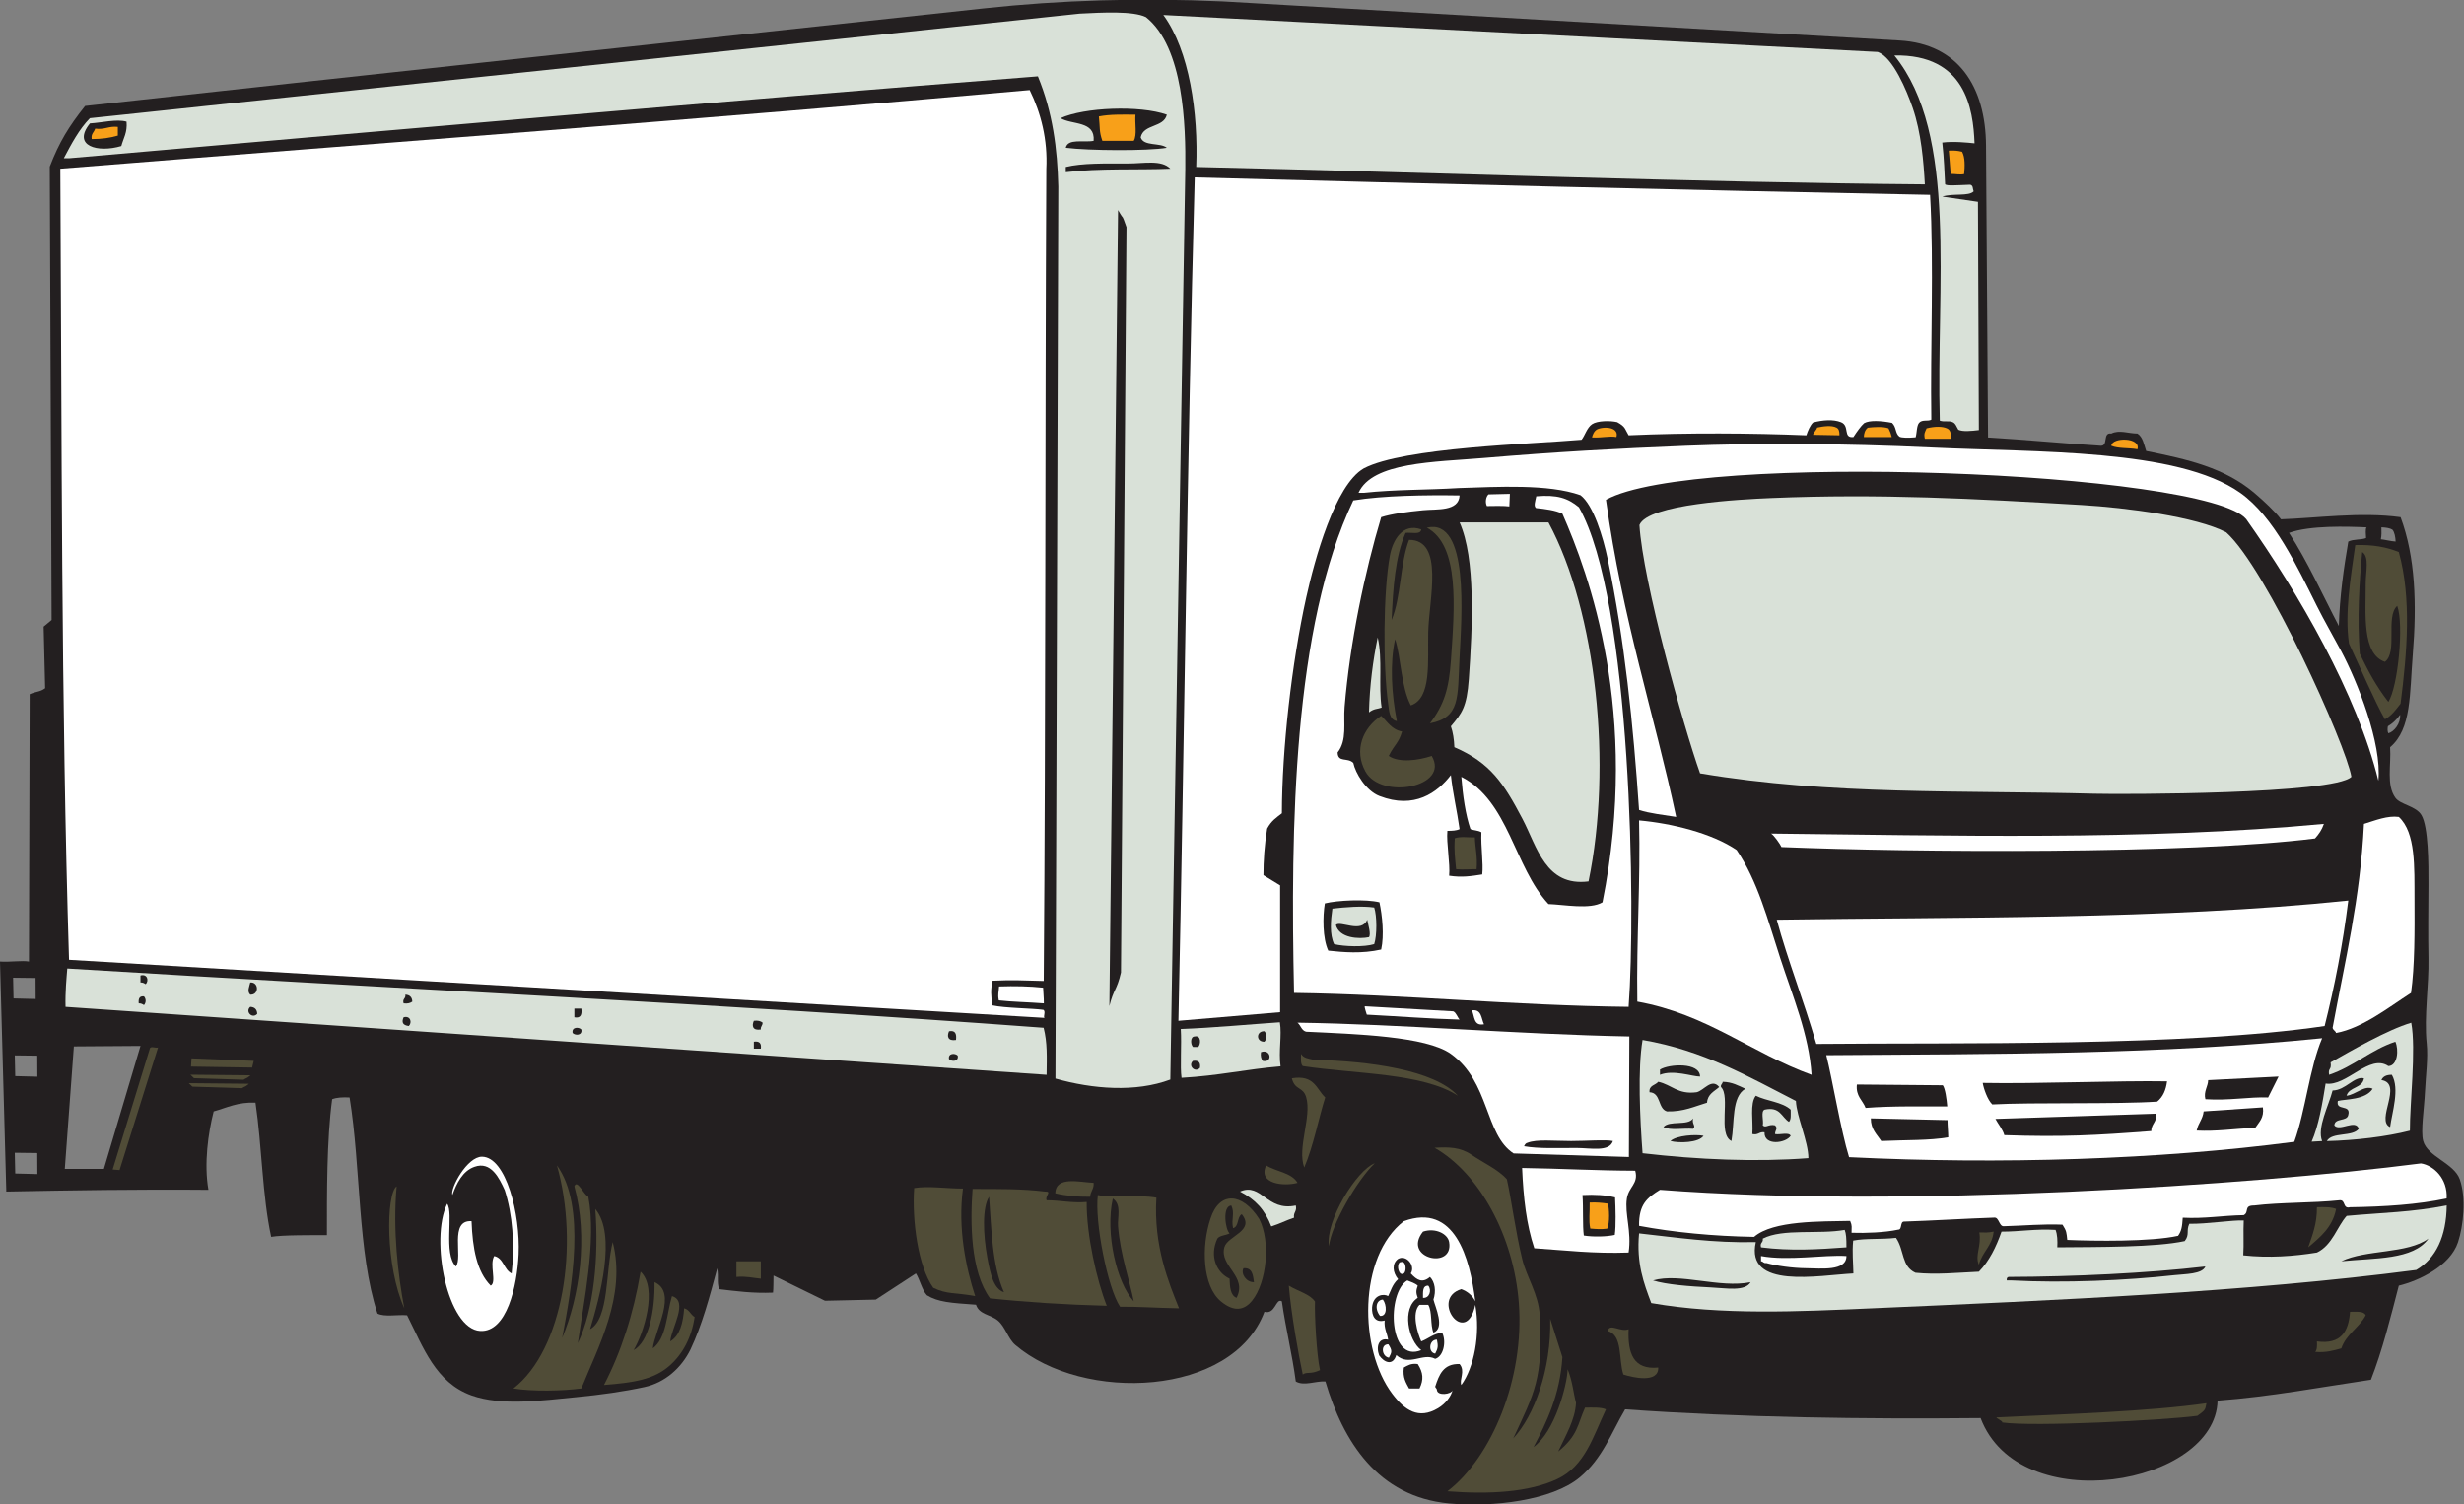 <?xml version="1.0" encoding="UTF-8" standalone="no"?>
<svg
   xmlns:dc="http://purl.org/dc/elements/1.1/"
   xmlns:cc="http://creativecommons.org/ns#"
   xmlns:rdf="http://www.w3.org/1999/02/22-rdf-syntax-ns#"
   xmlns:svg="http://www.w3.org/2000/svg"
   xmlns="http://www.w3.org/2000/svg"
   viewBox="0 0 904.747 552.387"
   height="552.387"
   width="904.747"
   xml:space="preserve"
   id="svg2"
   version="1.1"><rect x="0" y="0" width="904.747" height="552.387" fill="#808080" stroke="none"/><defs
     id="defs6" /><g
     transform="matrix(1.333,0,0,-1.333,0,552.387)"
     id="g10"><g
       transform="scale(0.1)"
       id="g12"><path
         id="path14"
         style="fill:#231f20;fill-opacity:1;fill-rule:evenodd;stroke:none"
         d="m 0,1495.24 c 26.953,-2.02 60.703,3.53 79.758,0 l 2,736.46 c 19.472,8.46 27.637,5.51 42.597,16.41 l -4.175,169.66 21.972,18.27 L 137.09,3685 c 26.187,67.85 52.621,111 97.375,167.04 815.755,90.05 1623.785,176.66 2475.695,268.8 210.21,22.73 428.58,29.61 657.6,19.2 l 1864.97,-107.7 c 161.11,-9.3 236.79,-126.6 237.91,-289.2 l 5.57,-804.35 c 102.86,-5.95 208.29,-16.41 310.74,-22.75 21.23,-0.42 4.26,37.34 28.8,33.6 22,11 47,0.13 72,0 14.76,-9.25 18.01,-29.99 24.01,-48 114.79,-23.1 215.54,-45.99 297.6,-115.2 25.8,-21.76 58.91,-52.84 73.77,-73.03 91.8,2.82 219.14,21.02 329.43,5.83 40.78,-108.9 45.03,-239.32 33.59,-379.2 -8.75,-107.11 -3.08,-204.07 -62.39,-254.4 3.28,-49.62 -10.96,-103.52 14.4,-139.19 13.83,-19.48 56.82,-22.32 72,-48.01 18.93,-32.06 19.56,-132.8 19.2,-191.99 -0.43,-70.13 -1.27,-139.43 0,-201.61 1.54,-75.61 -12.5,-160.35 -4.81,-235.2 4.16,-40.4 -2.64,-88.96 -4.79,-134.4 -2.18,-46.04 -12.16,-107.35 -4.81,-134.4 11.76,-43.184 85.09,-60.879 100.8,-105.598 18.17,-51.687 9.78,-128.211 -4.79,-172.801 -21.65,-66.23 -108.51,-106.718 -163.21,-120 -23.06,-88.933 -45.35,-178.64 -76.79,-259.199 -139.5,-20.508 -273.66,-46.347 -422.41,-57.597 -5.59,-232.825 -546.46,-328.946 -652.8,-48.008 -319.11,-3.157 -657.66,1.203 -979.2,24.004 C 4437.96,196.063 4414.53,126.824 4351.76,74.441 4275.41,10.73 4112.14,-8.777 3991.76,2.441 3795.05,20.77 3699.48,173.621 3650.96,338.438 c -27.42,1.96 -58.25,-13.348 -81.6,0 -10.04,76.375 -27.7,145.109 -38.4,220.8 -16.91,10.313 -17.27,-36.98 -48,-28.8 -87.58,-233.583 -498.33,-251.766 -686.4,-91.2 -19.82,16.922 -27.69,50.567 -48.01,67.207 -20.99,17.188 -51.16,16.055 -60.07,43.516 -70.34,5.051 -104.09,6.992 -135.51,26.16 -13.15,14.348 -19.32,43.117 -30.02,59.926 l -110.4,-72.004 -140.07,-3.152 -141.76,69.414 c -0.31,-11.496 -0.08,-36.555 -1.36,-47.063 -55.11,-2.312 -101.61,3.992 -148.8,9.602 -6.1,22.222 -0.81,30.078 -4.8,57.594 -20.89,-78.102 -41.75,-156.25 -73.58,-223.418 -25,-51.278 -70.36,-91.571 -126.63,-103.836 -57.23,-12.481 -121.88,-21.485 -188.59,-27.942 -95.05,-9.195 -205.76,-24.656 -288,4.797 -99.02,35.469 -132.94,131.953 -177.6,220.801 -26.41,2.39 -62.89,-5.293 -81.6,4.805 -55.209,168.789 -45.447,402.546 -76.799,595.195 -18.547,0.95 -35.379,0.18 -48.004,-4.79 -15.277,-111.88 -14.375,-263.023 -14.398,-374.409 -35.887,-0.11 -124.016,0.711 -153.606,-4.805 -24.551,113.055 -25.41,249.797 -43.199,369.614 C 655,1108.8 624.938,1092.46 588.555,1082.44 573.32,1022.88 561.566,938.27 574.156,866.445 378.469,868.176 197.383,865.117 17.355,861.641 L 0,1495.24 Z m 6611.38,679.92 c 1.6,-24.54 -16.61,-46.8 -32.42,-51.12 -2.85,5.36 -2.5,12.55 -1.3,19.4 11.27,6.48 23.48,17.02 33.72,31.72 z m -51.62,516.21 c 13.05,-0.53 23.79,-2.3 30.4,-6.6 5.84,-6.53 8.3,-21.05 8.77,-32.57 -14.03,0.88 -29.28,5.14 -40.63,6.28 2.14,11.25 1.83,20 1.46,32.89 z m -40.83,-0.13 c -3.73,-4.28 -1.7,-20.93 -1.34,-29.29 -10.85,-5.35 -35.85,-2.75 -49.04,-9.91 -12.37,-72.43 -23.69,-150.04 -26.07,-232.47 -43.7,83.35 -86.29,178.17 -137.13,256.47 57.69,20.9 160.49,17.63 213.58,15.2 z M 37.301,1393.6 l -1.223,57.12 61.918,-0.77 0.301,-57.9 -60.996,1.55 z m 4.652,-213.97 -1.223,57.11 61.922,-0.76 0.297,-57.91 -60.996,1.56 z m 0,-268.255 -1.223,57.121 61.922,-0.762 0.297,-57.91 -60.996,1.551 z m 136.563,12.668 24.937,337.407 183.5,1.34 L 286.16,924.043 H 178.516 v 0" /><path
         id="path16"
         style="fill:#ffffff;fill-opacity:1;fill-rule:evenodd;stroke:none"
         d="m 166.156,3679.24 c 882.984,71.08 1782.004,136.81 2670.204,216.6 30.93,-62.91 49.95,-136.56 45.79,-217.57 -3.72,-740.04 -1.38,-1501.65 -7.11,-2236.5 -55,1 -81.93,3.63 -140.88,0.67 -5.77,-24.9 -4.33,-41.84 -0.67,-67.91 34.03,-7.79 111.45,-8.03 140.67,-12.37 7.07,-4.75 -1.15,-18.56 3,-22.08 L 190.156,1500.04 c -22.011,711.25 -19.687,1448.24 -24,2179.2 v 0" /><path
         id="path18"
         style="fill:#d9e1d8;fill-opacity:1;fill-rule:evenodd;stroke:none"
         d="m 247.754,3818.44 2726.406,287.99 c 62.53,3.19 147.25,7.78 182.39,-9.59 104.5,-83.25 109.7,-300.6 108.41,-418.35 l -41.21,-2508.31 c -95.4,-35.62 -213.16,-26.47 -316.45,2.73 l 7.86,2457.57 c -2.53,103.88 -15.28,203.72 -56.2,303.16 -874.22,-68.46 -1801.7,-149.93 -2668.804,-225.6 -4.801,0 -9.597,0 -14.398,0 21.058,39.74 41.945,79.64 71.996,110.4 z m 86.402,-76.8 c 5.699,21.5 17.067,37.33 14.399,67.2 -27.266,7.88 -68.246,-2.93 -100.801,-4.8 -50.371,-62.49 21.68,-81.64 86.402,-62.4 z m 2678.394,14.4 c -26.73,-5.26 -71.32,7.33 -76.79,-19.2 62.56,-7.95 225.12,-9.1 278.4,0 -18.41,15.19 -64.06,3.14 -72.01,28.8 7.6,37.2 63.51,26.1 72.01,62.4 -74.76,26.43 -227.68,20.16 -292.8,-9.6 32.11,-19.09 95.71,-6.68 91.19,-62.4 z m 211.2,-76.8 c -23.95,25.39 -73.47,14.4 -115.2,14.4 -63.41,0 -127.55,1.53 -172.79,-9.6 0,-4.8 0,-9.59 0,-14.4 93.69,11.35 198.9,5.77 287.99,9.6 z M 3055.92,1372.51 c 11.46,47.07 20.52,43.1 31.88,92.51 l 15.19,2053.24 c -15.45,42.85 -3.47,11.97 -23.23,46.97 l -23.84,-2192.72 v 0" /><path
         id="path20"
         style="fill:#d9e1d8;fill-opacity:1;fill-rule:evenodd;stroke:none"
         d="m 180.559,1370.44 c -1.2,40.75 2.882,81.23 4.796,105.61 893.675,-55.13 1806.355,-97.46 2689.405,-163.21 10.54,-41.67 8.76,-80.28 8.19,-129.6 l -2702.391,187.2 z m 216,4.8 c 6.16,6.3 6.16,17.69 0,24 -12.653,1.44 -15.758,-6.64 -14.407,-19.2 6.614,0.2 10.543,-2.26 14.407,-4.8 z m 4.796,57.6 c 9.333,9.26 5.024,29.39 -14.402,24 0,-6.4 0,-12.8 0,-19.2 6.61,0.21 10.543,-2.26 14.402,-4.8 z m 307.2,-81.6 c -0.586,12.22 -6.989,18.61 -19.2,19.2 -14.941,-13.22 5.973,-34.14 19.2,-19.2 z m -19.2,52.8 c 24.461,-1.77 24.461,35.36 0,33.6 -2.328,-10.92 -9.519,-24.53 0,-33.6 z m 436.805,-86.4 c 9.33,9.26 5.02,29.38 -14.4,24 -5.96,-13.87 -2.45,-21.88 14.4,-24 z m 9.6,67.2 c -0.59,12.21 -6.99,18.62 -19.2,19.2 1.96,-11.56 -8.77,-10.44 -4.8,-24 11.13,-1.53 18.43,0.77 24,4.8 z m 465.6,-76.8 c -7.18,7.61 -27.37,7.02 -24,-9.6 7.17,-7.62 27.36,-7.01 24,9.6 z m 0,57.6 c -6.4,0 -12.8,0 -19.21,0 0,-8 0,-16 0,-24 17.76,-3.35 21.21,7.6 19.21,24 z m 494.4,-57.6 c -1.08,9.08 5.41,10.59 4.8,19.19 -5.58,4.04 -12.87,6.34 -24,4.81 -6.03,-13.69 -3.77,-27.48 19.2,-24 z m 0,-52.8 c 2.23,15.03 -4.18,21.43 -19.2,19.2 0,-6.4 0,-12.8 0,-19.2 6.4,0 12.8,0 19.2,0 z m 537.6,24 c 2,16.4 -1.46,27.35 -19.2,24 -6.03,-13.69 -3.77,-27.48 19.2,-24 z m 4.79,-43.19 c -7.17,7.6 -27.36,7.01 -23.99,-9.6 7.17,-7.62 27.36,-7.02 23.99,9.6 v 0" /><path
         id="path22"
         style="fill:#f8a019;fill-opacity:1;fill-rule:evenodd;stroke:none"
         d="m 252.555,3760.84 c -2.301,15.1 6.84,18.77 9.601,28.79 26.059,-3.65 37.199,7.61 62.399,4.81 0,-8.01 0,-16 0,-24 -20.969,-6.23 -44.774,-9.63 -72,-9.6 v 0" /><path
         id="path24"
         style="fill:#504c37;fill-opacity:1;fill-rule:evenodd;stroke:none"
         d="m 435.273,1258.39 -105.918,-337.499 -19.039,1.5 102.899,334.599 c 4.539,5.34 13.859,-0.53 22.058,1.4 v 0" /><path
         id="path26"
         style="fill:#504c37;fill-opacity:1;fill-rule:evenodd;stroke:none"
         d="m 1092.56,876.047 c -10.87,-120.742 3.81,-244.223 21.15,-336.008 -52.15,115.293 -50.72,314.813 -21.15,336.008 v 0" /><path
         id="path28"
         style="fill:#504c37;fill-opacity:1;fill-rule:evenodd;stroke:none"
         d="m 1414.16,319.238 c 137.45,106.7 181.89,395.977 120,614.403 81.06,-111.739 41.02,-335.719 14.4,-475.203 47.71,113.25 72.05,278.679 33.59,417.609 7.41,20.984 26.03,-23.422 38.41,-28.813 23.3,-121.765 -13.29,-292.957 -28.8,-403.191 44.12,92.078 58.2,239.102 48,369.598 59.48,-70.235 12.06,-244.493 -14.4,-331.2 52.96,28.829 42.69,161.961 62.39,240 38.56,-147.578 -41.67,-291.843 -86.39,-403.203 -52.56,-6.98 -134.91,-8.625 -187.2,0 v 0" /><path
         id="path30"
         style="fill:#231f20;fill-opacity:1;fill-rule:evenodd;stroke:none"
         d="m 1625.36,324.043 c 44.93,99.062 82.43,205.559 100.8,331.199 30.32,-18.125 9.91,-59.781 4.8,-86.402 -16.85,-87.719 -49.57,-175.754 -86.4,-240 -8.61,0.613 -10.13,-5.871 -19.2,-4.797 v 0" /><path
         id="path32"
         style="fill:#504c37;fill-opacity:1;fill-rule:evenodd;stroke:none"
         d="m 1663.76,328.84 c 46.99,90.601 80.87,194.324 100.79,312 48.4,-45.293 8.07,-170.813 -19.19,-215.996 41.15,21.523 58.89,107.297 57.59,187.199 64.28,-28.441 0.68,-132.727 -4.79,-182.402 37.84,27.75 37.64,93.562 52.8,144 46.55,-14.032 -1.34,-87.059 -4.8,-124.801 26.97,16.226 35.37,51.023 38.39,91.199 14.29,-3.312 17.55,-17.656 28.81,-23.992 -8.29,-56.274 -32.43,-101.899 -69,-134.106 -44.12,-38.867 -100.61,-46.738 -180.6,-53.101 v 0" /><path
         id="path34"
         style="fill:#504c37;fill-opacity:1;fill-rule:evenodd;stroke:none"
         d="m 2028.55,626.445 c 0,14.395 0,28.797 0,43.196 22.41,0 44.81,0 67.21,0 0,-16 0,-32.004 0,-48 -21.95,2.05 -40.7,7.304 -67.21,4.804 v 0" /><path
         id="path36"
         style="fill:#504c37;fill-opacity:1;fill-rule:evenodd;stroke:none"
         d="m 2518.15,871.238 c 39.92,6.489 87.99,-1.375 134.4,-1.386 -14.58,-109.325 8.11,-217.696 33.61,-296.211 -53.38,10.254 -77.33,4.113 -115.45,22.98 -41.65,57.981 -58.89,185.496 -52.56,274.617 v 0" /><path
         id="path38"
         style="fill:#504c37;fill-opacity:1;fill-rule:evenodd;stroke:none"
         d="m 2679.04,868.762 c 70.36,-0.032 136.47,0.633 199.12,-7.121 21.19,0.691 -0.46,-11.758 4.79,-24.004 38.31,-0.098 68.71,-8.098 110.41,-4.793 -0.66,-91.34 28.06,-216.86 55.27,-285.832 -114.58,3.008 -223.62,9.992 -321.46,20.468 -54.3,73.504 -54.91,210.352 -48.13,301.282 z m 40.72,-189.524 c 8.65,-47.011 17.76,-85.664 45.74,-94.914 -33.42,75.344 -34.25,175.539 -40.94,262.91 -19.1,-29.343 -16.68,-103.472 -4.8,-167.996 v 0" /><path
         id="path40"
         style="fill:#ffffff;fill-opacity:1;fill-rule:evenodd;stroke:none"
         d="m 2751.31,1388.26 c -3.4,17.8 -0.06,21.98 0.67,38.4 43.06,1.47 83.82,0.63 121.38,-3.42 0.21,-13.03 2.17,-25.69 2.04,-43.2 -40.64,3.16 -90.38,4.19 -124.09,8.22 v 0" /><path
         id="path42"
         style="fill:#504c37;fill-opacity:1;fill-rule:evenodd;stroke:none"
         d="m 2906.95,856.836 c 0.98,48.379 66.66,30.547 105.6,28.809 1.29,-17.286 -8.86,-23.133 -9.6,-38.411 -35.55,-0.347 -67.68,2.715 -96,9.602 v 0" /><path
         id="path44"
         style="fill:#f8a019;fill-opacity:1;fill-rule:evenodd;stroke:none"
         d="m 3026.95,3823.24 c 29.32,5.89 65.23,5.18 100.8,4.8 -2.2,-23.39 5.03,-56.22 -4.79,-72 -28.8,0 -57.6,0 -86.41,0 -9.33,26.64 -6.17,35.97 -9.6,67.2 v 0" /><path
         id="path46"
         style="fill:#504c37;fill-opacity:1;fill-rule:evenodd;stroke:none"
         d="m 3024.16,851.887 c 39.43,-7.91 111.61,1.875 161.2,-7.129 -8.25,-133.305 34.62,-235.805 62.39,-304.719 -65.18,1.152 -112.4,4.824 -162.42,4.336 -34.69,51.809 -70.49,236.211 -61.17,307.512 z m 98.8,-292.649 c -10.13,53.465 -37.03,128.555 -43.2,206.407 -1.99,25.058 10.37,60.039 -14.4,76.796 -21.58,-95.976 11.12,-232.773 57.6,-283.203 v 0" /><path
         id="path48"
         style="fill:#d9e1d8;fill-opacity:1;fill-rule:evenodd;stroke:none"
         d="m 5302.16,3636.04 c -644.78,5.38 -1352.3,32.96 -2007.11,48 5.81,149.02 -18.52,319.85 -90.5,418.63 l 1968.01,-101.83 c 41.93,-15.18 79.65,-106.35 95.99,-153.6 23.72,-68.54 30.22,-149.6 33.61,-211.2 v 0" /><path
         id="path50"
         style="fill:#ffffff;fill-opacity:1;fill-rule:evenodd;stroke:none"
         d="m 3290.96,3655.24 c 659.92,-17.76 1346.85,-34.75 2025.59,-48 10.98,-193.82 0.39,-417.48 3.43,-619.24 -9.02,-5.56 -24.92,1.34 -33.75,-8.88 -6.85,-7.94 -5.88,-27.93 -9.45,-39.75 -21.09,-1.95 -38.33,-1.42 -44.48,1.61 -12.51,9.66 -7.81,25.96 -20.64,38.13 -29.8,5.8 -61.31,7.79 -76.7,-0.81 -8.5,-7.24 -20.17,-23.69 -29.61,-38.26 -29.72,-3.2 -9,31.05 -34.37,40.94 -21.43,8.35 -49.35,6.15 -76.31,-0.71 -7.87,-6.25 -15.42,-24.26 -18.92,-35.43 -149.68,6.08 -327.33,7.3 -489.6,0 -11.29,18.84 -7.93,22.95 -31.45,36.21 -19.68,4.61 -54.88,4.12 -69.23,-5.62 -14.34,-9.74 -19.59,-31.33 -28.92,-42.83 -135.67,-11.84 -489.81,-20.97 -600,-78.96 -79.38,-45.63 -135.42,-251.34 -158.4,-355.2 -40.56,-183.38 -66.79,-419.39 -67.13,-594.81 -15.55,-12.31 -28.56,-19.89 -40.6,-42.22 -7.28,-44.57 -10.38,-90.5 -10.17,-128.26 l 45.9,-28.08 v -349.32 l -280.1,-23.71 c 16.57,764.07 23.56,1541.34 44.91,2323.2 v 0" /><path
         id="path52"
         style="fill:#d9e1d8;fill-opacity:1;fill-rule:evenodd;stroke:none"
         d="m 3252.56,1309.44 c 88.43,3.24 193.36,13.15 272.93,18.53 6.08,-35.71 -3.99,-79.33 1.93,-121.4 -94.52,-7.89 -171.33,-25.97 -272.79,-31.59 -4.29,30.08 0.61,91.45 -2.07,134.46 z m 52.8,-107 c 2.23,15.03 -4.18,21.43 -19.2,19.2 -14.95,-13.23 5.97,-34.14 19.2,-19.2 z m -19.2,57.6 c 4.8,0 9.6,0 14.4,0 7.39,7.31 8.55,32.91 -9.6,28.8 -13.16,-0.1 -11.41,-22.64 -4.8,-28.8 z m 196.8,14.4 c 6.56,6.13 6.56,22.66 0,28.8 -23.52,0.9 -23.52,-29.7 0,-28.8 z m -4.81,-52.8 c 28.5,-6.41 23.12,34.34 -4.79,24 -1.54,-11.13 0.77,-18.42 4.79,-24 v 0" /><path
         id="path54"
         style="fill:#504c37;fill-opacity:1;fill-rule:evenodd;stroke:none"
         d="m 3468.55,786.184 c 32.22,-62.012 20.84,-174.465 -19.21,-224.668 -20.97,-26.301 -49.07,-33.246 -86.39,-2.278 -50.65,42.039 -54.41,151.055 -28.54,227.981 24.69,76.57 88.19,71.16 134.14,-1.035 z m -81.6,-164.543 c 0.84,-23.164 2.16,-45.848 19.2,-52.801 30.98,59.519 -47.58,86.695 -33.6,139.195 8.5,31.899 85.55,44.731 48.01,91.203 -13.5,-7.304 -7.37,-34.238 -24.01,-38.398 -5.52,25.82 5.46,39.812 -4.79,62.402 -25.73,-1.582 -16.25,-67.234 -4.81,-76.797 -10.28,-5.722 -26.81,-5.183 -33.59,-14.406 -22.61,-48.309 -2.16,-93.934 33.59,-110.398 z m 67.21,-9.598 c -2.8,19.598 -4.43,40.379 -28.81,38.395 -8.25,-14.2 6.88,-39.122 28.81,-38.395 v 0" /><path
         id="path56"
         style="fill:#d9e1d8;fill-opacity:1;fill-rule:evenodd;stroke:none"
         d="m 3415.75,861.641 c 59.39,25.808 73.33,-55.567 153.61,-38.399 3.84,-16.648 -7.15,-18.457 -4.81,-33.601 -23.9,-8.098 -38.35,-16.34 -62.69,-23.996 -17.6,46.203 -44.13,74.16 -86.11,95.996 v 0" /><path
         id="path58"
         style="fill:#504c37;fill-opacity:1;fill-rule:evenodd;stroke:none"
         d="m 3487.75,933.641 c 27.44,-17.371 70,-19.598 86.41,-47.996 -37.47,-10.418 -109.97,-3.125 -86.41,47.996 v 0" /><path
         id="path60"
         style="fill:#504c37;fill-opacity:1;fill-rule:evenodd;stroke:none"
         d="m 3550.16,602.441 c 26.13,-16.046 57.9,-22.988 72.07,-43.742 -1.6,-34.722 4.23,-146.804 13.81,-189.004 -27.31,-12.605 -36.2,-3.367 -47.49,-12.058 -11.49,53.371 -32.22,168.855 -38.39,244.804 v 0" /><path
         id="path62"
         style="fill:#504c37;fill-opacity:1;fill-rule:evenodd;stroke:none"
         d="m 3558.5,1173.64 c 62.41,10.25 67.07,-29.18 91.94,-52.8 -17.29,-53.34 -32.3,-133.762 -57.82,-193.027 -19.92,54.753 20.92,138.887 5.53,193.027 -8.83,31.07 -31.04,18.48 -39.65,52.8 v 0" /><path
         id="path64"
         style="fill:#ffffff;fill-opacity:1;fill-rule:evenodd;stroke:none"
         d="m 3727.75,2765.47 c 82.48,13.53 200.64,15.17 292.81,13.66 -2.45,-44.65 -62.73,-36.93 -100.8,-40.69 -43.15,-4.26 -86.66,-9.99 -115.21,-19.2 -45.01,-149.9 -86.27,-346.37 -100.79,-523.19 -3.6,-43.87 7.46,-91.11 -19.21,-124.81 0.83,-28.91 26.89,-12.81 43.2,-28.8 5.79,-27.63 34.42,-76.58 72.01,-91.2 96.47,-37.53 159.83,9.78 196.79,57.6 5.56,-52.04 16.97,-98.23 24.01,-148.8 -8.56,-4.25 -20.85,-4.75 -33.61,-4.8 -3.16,-32.94 8.06,-90.36 4.81,-123.53 35.77,-5.39 60.2,-1.22 91.2,3.53 3.4,31.24 -4.08,75.19 -2.36,116.14 -10.68,5.77 -20.09,4.56 -30.09,8.65 -13.63,39.22 -21.19,92.78 -25.16,144.01 130.57,-66.24 145.38,-248.22 240,-350.4 43.02,-1.45 114.76,-15.65 148.81,4.8 104.39,522.44 -38.01,905.54 -110.4,1070.4 -18.08,9.42 -49.01,13.28 -72.69,15.64 -6.79,5.7 -2.7,16.47 0.69,32.36 57.6,4.78 86.81,-4.73 117.59,-30.25 145.7,-256.29 156.7,-1113.68 136.8,-1376.15 -316.45,3.47 -615.01,34.02 -921.6,38.4 -10.01,456.36 -2.47,1009.13 163.2,1356.63 z m -68.96,-1240.18 c 41.72,-4.46 91.97,-9 145.76,3.04 8.67,39.46 3.03,93.2 -4.79,130.11 -37.17,9.17 -115.29,5.7 -150.36,-3.02 -5.99,-35.36 -6.5,-96.12 9.39,-130.13 v 0" /><path
         id="path66"
         style="fill:#ffffff;fill-opacity:1;fill-rule:evenodd;stroke:none"
         d="m 3573.86,1326.86 c 288.31,-4.06 598.89,-31.74 914.29,-38.02 l -1.22,-331.977 -317.57,9.785 c -80.19,51.872 -65.15,196.942 -172.81,274.192 -68.05,48.84 -261.99,54.49 -398.97,61.13 -13.5,3.98 -14.32,18.08 -23.72,24.89 z m 768.3,-345.219 c 39.87,0 90.9,-11.797 100.8,19.199 -20.12,4.36 -70.47,0 -115.21,0 -47.89,0 -94.16,5.3 -120,-4.793 -5.37,-1.02 -7.46,-5.332 -9.59,-9.602 40.06,-7.238 94.24,-4.804 144,-4.804 v 0" /><path
         id="path68"
         style="fill:#504c37;fill-opacity:1;fill-rule:evenodd;stroke:none"
         d="m 3583.76,1240.84 c 7.3,-11.89 19.68,-12.52 35.15,-16.25 154.88,-3.72 331.94,-28.18 396.84,-98.95 -96.91,62.94 -280.81,59.5 -427.2,81.59 -6.61,6.2 -4.74,20.86 -4.79,33.61 v 0" /><path
         id="path70"
         style="fill:#d9e1d8;fill-opacity:1;fill-rule:evenodd;stroke:none"
         d="m 3670.16,1641.02 c 34.75,4.01 81.29,8.08 115.19,3.02 7.81,-23.61 7.81,-77.18 0,-100.8 -27.32,-8.53 -82.78,-6.86 -110.4,0 -12.79,26.43 -9.52,65.23 -4.79,97.78 z m 100.8,-78.58 c 6.01,8.42 -2.08,33.46 -4.81,48 -15.95,-38.62 -74.37,-1.28 -86.39,-14.39 9.5,-37.07 64.46,-39.31 91.2,-33.61 v 0" /><path
         id="path72"
         style="fill:#ffffff;fill-opacity:1;fill-rule:evenodd;stroke:none"
         d="m 3742.16,2786.44 c 38.07,85.06 209.98,84.49 345.59,96 196.78,16.7 363.75,25.88 556.8,33.6 188.35,7.53 428.58,6.93 676.81,-4.8 285.78,-13.51 676.75,-2.47 849.6,-124.8 93.19,-65.96 156.77,-203.43 211.2,-312 21.15,-42.21 44.48,-82.1 67.2,-124.8 43.58,-81.93 112.26,-253.19 102.05,-356.35 -58.07,237.53 -220.25,517.42 -363.98,720.53 -110.4,132.36 -1521.8,187.52 -1763.67,53.42 45.37,-329.86 133.24,-591.07 193.41,-873.6 -31.68,5.12 -74.77,9.84 -102.22,19.2 -16.27,237.66 -39.78,467.54 -86.4,691.2 -12.69,60.9 -39.84,149.51 -75.02,175.83 -88.56,31.51 -228.61,23.07 -334.74,19.71 -85.46,-5.4 -176.19,-3.82 -262.24,-13.14 -4.79,0 -9.6,0 -14.39,0 v 0" /><path
         id="path74"
         style="fill:#ffffff;fill-opacity:1;fill-rule:evenodd;stroke:none"
         d="m 3764.98,1348.95 c -0.89,4.09 -8.05,22.72 -5.12,22.99 l 243.35,-13.87 c 8.55,-4.26 11.11,-16.16 17.35,-22.72 -81,2.23 -161.4,8.58 -255.58,13.6 v 0" /><path
         id="path76"
         style="fill:#504c37;fill-opacity:1;fill-rule:evenodd;stroke:none"
         d="m 3804.55,2172.04 c 17.38,-16.22 29.06,-38.15 57.61,-43.2 -10.42,-34 -19.98,-33.84 -36.71,-67.2 28.07,-19.61 81.74,-12.4 118.31,0 51.14,-85.87 -138.84,-121.8 -182.4,-43.2 -32.63,58.86 -7.43,120.69 43.19,153.6 v 0" /><path
         id="path78"
         style="fill:#d9e1d8;fill-opacity:1;fill-rule:evenodd;stroke:none"
         d="m 3770.96,2181.64 c 1.93,74.86 10.97,142.63 23.99,206.4 14.17,-60.66 1.6,-132.28 10.86,-193.26 -11.73,-4.26 -20.81,-2.32 -34.85,-13.14 v 0" /><path
         id="path80"
         style="fill:#ffffff;fill-opacity:1;fill-rule:evenodd;stroke:none"
         d="m 3801.35,519.246 c -15.65,19.66 -10.53,44.133 8.01,44.797 10.62,-14.133 12.68,-46.973 -8.01,-44.797 v 0" /><path
         id="path82"
         style="fill:#504c37;fill-opacity:1;fill-rule:evenodd;stroke:none"
         d="m 3914.95,2685.64 c -1.68,-15.92 -27.66,-7.53 -43.19,-9.6 -28.41,-64.4 -34.53,-151.07 -38.4,-240 26.33,63.27 23.03,156.17 48,220.8 97.64,0.31 54.87,-164.62 52.8,-254.4 -1.87,-80.9 10.04,-181.9 -48.01,-201.6 -27.13,51.5 -26.88,132.94 -43.19,182.4 -14.96,-67.06 -9.6,-152.15 4.79,-225.61 -21.04,3.38 -21.37,29.5 -23.99,48.01 -14.6,103.14 -13.64,308.46 4.79,408 7.73,41.72 34.52,90.63 86.4,72 v 0" /><path
         id="path84"
         style="fill:#ffffff;fill-opacity:1;fill-rule:evenodd;stroke:none"
         d="m 3876.55,616.836 c 10.1,-4.297 21.34,-7.461 28.8,-14.395 -5,-13.593 -5,-20 0,-33.601 -45.16,-28.996 -26.24,-117.434 9.6,-143.996 -90.67,-37.227 -95.48,158.828 -38.4,191.992 v 0" /><path
         id="path86"
         style="fill:#ffffff;fill-opacity:1;fill-rule:evenodd;stroke:none"
         d="m 3857.36,636.047 c -9.22,10.203 -8.09,32.234 2.32,31.426 16.45,5.398 16.69,-42.356 -2.32,-31.426 v 0" /><path
         id="path88"
         style="fill:#ffffff;fill-opacity:1;fill-rule:evenodd;stroke:none"
         d="m 3919.76,568.84 c 0.18,15.816 -1.97,33.965 14.4,33.601 10.35,-11.765 3.57,-35.5 -14.4,-33.601 v 0" /><path
         id="path90"
         style="fill:#504c37;fill-opacity:1;fill-rule:evenodd;stroke:none"
         d="m 3930.34,2690.44 c 117.57,27.95 95.83,-245.95 89.98,-360 -5.56,-108.63 2.24,-162.85 -81.36,-179 39.09,51.62 52.25,95.49 57.69,173.48 10.15,145.35 24.63,317.04 -66.31,365.52 v 0" /><path
         id="path92"
         style="fill:#ffffff;fill-opacity:1;fill-rule:evenodd;stroke:none"
         d="m 3958.15,453.641 c 3.41,-18.309 3.2,-23.114 -4.79,-38.399 -20.16,3.156 -17.32,38.821 4.79,38.399 v 0" /><path
         id="path94"
         style="fill:#d9e1d8;fill-opacity:1;fill-rule:evenodd;stroke:none"
         d="m 4020.56,2704.84 c 81.6,0 163.2,0 244.79,0 132.73,-246.27 176.25,-671.09 110.4,-988.79 -118.6,-15.09 -141.29,94.84 -182.39,172.79 -50.95,96.61 -87.31,153.63 -187.21,196.8 -0.82,21.58 -3.81,40.99 -9.6,57.6 30.2,35.99 43.87,52.44 49.42,130.26 10.27,143.79 18.94,331.86 -25.41,431.34 v 0" /><path
         id="path96"
         style="fill:#504c37;fill-opacity:1;fill-rule:evenodd;stroke:none"
         d="m 4007.34,1834.86 c 16.31,5.67 36.21,1.86 55.24,2.44 1.11,-30.87 7.7,-52.75 4.8,-87.66 -13.96,0.23 -36.22,-1.85 -56.42,-0.08 -2.97,32.57 -5.96,49.79 -3.62,85.3 v 0" /><path
         id="path98"
         style="fill:#ffffff;fill-opacity:1;fill-rule:evenodd;stroke:none"
         d="m 4054.16,1360.84 c 27.75,3.76 25.64,-22.36 33.59,-38.4 -29.6,-5.6 -25.32,22.68 -33.59,38.4 v 0" /><path
         id="path100"
         style="fill:#ffffff;fill-opacity:1;fill-rule:evenodd;stroke:none"
         d="m 4100.1,2782.07 c 8,0 50.97,1.45 58.96,1.45 0,-9.59 -1.45,-25.02 -1.45,-34.63 -11.56,1.97 -49.77,1.44 -61.88,1.04 -5.4,10.77 -2.49,25.73 4.37,32.14 v 0" /><path
         id="path102"
         style="fill:#ffffff;fill-opacity:1;fill-rule:evenodd;stroke:none"
         d="m 4192.77,926.582 c 108.62,-1.594 203.32,-7.227 311.59,-7.566 9.84,-35.766 -18.03,-44.094 -23,-76.575 -6.48,-42.238 13.65,-90.859 4.79,-148.8 -96.19,-3.399 -172.85,5.988 -259.78,11.855 -21.65,64.746 -30.08,138.203 -33.6,221.086 z m 170,-186.066 c 25.16,-4.141 63.36,-3.375 85.29,1.718 3.72,25.137 2.21,74.282 0.82,103.282 -27.04,6.562 -54.45,8.246 -89.78,6.523 2.73,-35.672 -0.12,-83.672 3.67,-111.523 v 0" /><path
         id="path104"
         style="fill:#f8a019;fill-opacity:1;fill-rule:evenodd;stroke:none"
         d="m 4378.91,831.348 c 19.76,0.742 31.9,-0.442 50.48,-3.008 3.19,-14.055 5.45,-52.61 -2.25,-68.914 -17.28,-2.246 -29.89,-1.156 -46.58,0.293 -4.83,23.152 -1.02,42.801 -1.65,71.629 v 0" /><path
         id="path106"
         style="fill:#f8a019;fill-opacity:1;fill-rule:evenodd;stroke:none"
         d="m 4385.35,2939.01 c 1.31,6.4 5.29,18.35 15.5,22.95 12.64,4.79 29.78,5.38 41.04,0.42 8.75,-3.87 13.93,-11.1 10.67,-22.34 -19.35,3.64 -38.77,-2.58 -67.21,-1.03 v 0" /><path
         id="path108"
         style="fill:#504c37;fill-opacity:1;fill-rule:evenodd;stroke:none"
         d="m 4428.55,477.637 c 5.45,22.879 35.04,-4.141 57.6,4.804 -2.81,-65.222 12.48,-112.336 81.6,-105.605 1.47,-44.277 -71.17,-27.293 -95.99,-19.199 -13.67,40.73 -0.91,107.898 -43.21,120 v 0" /><path
         id="path110"
         style="fill:#d9e1d8;fill-opacity:1;fill-rule:evenodd;stroke:none"
         d="m 4682.96,2013.64 c -46.08,129.92 -157.69,529.5 -166.98,684.11 23.04,57.63 278.84,70.76 363.78,74.29 299.2,12.44 560.27,-1.92 854.4,-19.2 123.11,-7.23 316.26,-32.45 398.16,-75.32 110.45,-98.55 330.3,-585.7 344.8,-673.48 -48.96,-48.2 -632.43,-48.58 -708.49,-46.54 -362.31,9.75 -726.6,-4.41 -1085.67,56.14 v 0" /><path
         id="path112"
         style="fill:#ffffff;fill-opacity:1;fill-rule:evenodd;stroke:none"
         d="m 6739.51,842.598 c -80.68,-16.914 -169.99,-22.727 -266.15,-24.16 -21.16,-5.149 -11.2,20.8 -28.81,19.199 -75.32,-7.871 -160.96,-5.43 -235.19,-14.395 -29.97,0.254 -12.69,-18.015 -28.8,-26.543 -58.8,-1.054 -107.28,-10.183 -168,-7.058 -1.68,-25.246 -3.19,-35.942 -12.87,-49.875 -75.53,-16.68 -230.69,-14.453 -305.2,-11.348 -2.22,20.215 -1.69,24.082 -13.13,42.02 -52.18,2.328 -106.82,-2.774 -162.29,-4.297 -12.16,-0.332 -12.71,24.203 -24.95,23.8 -74.74,-2.461 -176.58,-8.691 -249.14,-10.988 -11.75,0.11 -4.71,-22.527 -16.27,-22.195 -36.75,-7.949 -89.12,-9.949 -128.46,-8.613 -0.19,15.871 2.25,18.886 -3.88,32.664 -79.95,-1.817 -212.37,1.535 -264.61,-43.973 -113.2,2.012 -219.72,12.246 -316.81,30.359 -0.79,59.758 22.34,77.278 57.61,99.25 668.92,-51.347 1627.49,12.41 2096.17,72.715 34.59,-5.398 73.93,-41.406 70.78,-96.562 v 0" /><path
         id="path114"
         style="fill:#d9e1d8;fill-opacity:1;fill-rule:evenodd;stroke:none"
         d="m 4524.55,1279.24 c 168.2,-28.61 292.2,-101.41 422.4,-168 2.15,-44.25 34.23,-111.279 34.41,-157.51 -143.8,-11.203 -305.96,-4.035 -456.81,13.504 -7.21,95.946 -13.61,231.356 0,312.006 z m 67.21,-196.8 c 45.95,-1.15 75.82,13.78 110.4,24.01 1.6,23.99 20.09,31.1 33.59,43.19 -21.19,25.56 -41.95,-9.83 -62.39,-14.4 -51.72,-6.91 -68.71,20.89 -105.61,28.8 -7.73,-9.87 -25.93,-9.27 -23.99,-28.8 32.22,-1.38 22.16,-45.04 48,-52.8 z m 91.2,96 c -0.55,39.65 -85.15,34.95 -110.4,19.2 0,-4.8 0,-9.6 0,-14.4 36.32,14.92 89.88,-5.02 110.4,-4.8 z m -19.2,-144 c 8.95,8.54 -3.9,12.2 0,28.8 -13.63,-21.57 -65.93,-4.48 -81.6,-24 18.7,-10.09 55.2,-2.4 81.6,-4.8 z m 28.8,-19.2 c -21.47,4.16 -74.01,1.36 -91.2,-14.4 23.57,-6.281 77.76,-5.117 91.2,14.4 z m 48,134.4 c 26.92,-25.81 -9.68,-129.97 28.8,-148.8 9.12,51.67 -0.09,121.68 38.39,144 -18.89,8.3 -35.84,18.56 -62.4,19.2 -0.26,-6.14 -6.15,-6.65 -4.79,-14.4 z m 120,-124.8 c -1.91,-38.199 58.5,-30.492 72,-9.6 -5.11,10.89 -30.18,1.83 -43.2,4.8 0.52,11.94 8.99,14.86 0,24 -17.52,4.26 -25.57,-8.47 -33.61,0 2.98,13.03 -6.09,38.1 4.81,43.19 43.03,9.44 46.63,-20.56 67.19,-33.59 6.61,6.18 4.76,20.85 4.81,33.59 -23.35,21.47 -66.17,23.43 -96.01,38.41 -17.12,-21.28 -6.83,-69.96 -9.6,-105.6 16.66,-3.85 18.46,7.15 33.61,4.8 v 0" /><path
         id="path116"
         style="fill:#ffffff;fill-opacity:1;fill-rule:evenodd;stroke:none"
         d="m 4514.95,1884.04 c 89.78,-7.97 201.33,-35.37 268.81,-81.6 57.59,-84.84 85.51,-191.33 120,-297.6 33.63,-103.65 79.59,-211.5 86.4,-321.6 -166.82,60.38 -287.48,166.92 -480,201.6 -2.67,175.41 9.05,331.22 4.79,499.2 v 0" /><path
         id="path118"
         style="fill:#d9e1d8;fill-opacity:1;fill-rule:evenodd;stroke:none"
         d="m 4514.95,746.445 c 103.86,-11.347 203.66,-26.75 321.6,-24.004 -29.28,-131.582 173.68,-91.289 268.8,-86.394 -0.51,29.883 -3.82,56.969 -0.66,90.535 36.25,6.934 75.58,2.539 117.93,7.527 23.22,-33.347 14.74,-78.933 53.65,-96.179 57.76,-5.871 112.43,0.078 174.69,2.91 28.5,29.094 47.4,67.801 62.4,110.398 51.26,-0.066 94.24,8.157 148.8,4.809 4.97,-12.641 5.74,-29.465 4.79,-48.012 115.44,1.028 270.82,-0.125 351.06,17.231 14.31,18.347 3.33,27.82 12.65,47.625 46.4,-1.055 118.87,10.586 149.9,9.109 -1.56,-32.039 0.66,-64.422 -1.29,-96.07 70.94,-7.676 139.11,-2.551 202.89,7.711 42.86,20.531 55.81,72.16 81.92,100.961 99.79,9.199 179.03,9.851 275.6,28.796 -1.05,-85.351 -29.5,-145.769 -83.93,-177.753 -466.66,-60.86 -988.75,-83.235 -1497.6,-105.606 -202.49,-8.898 -416.27,-19.434 -609.6,14.402 -20.64,54.551 -41.21,109.18 -33.6,192.004 z m 196.81,-148.808 c 42.51,-1.922 94.98,-12.16 110.4,14.406 -85.86,-17.363 -195.38,26.266 -268.8,4.793 35.95,-11.426 102.54,-16.66 158.4,-19.199 z m 830.4,19.199 c 141.77,-7.703 315.45,-0.188 446.39,14.402 30.82,3.442 77.75,2.414 86.4,24.004 -161.52,-18.726 -363.2,-28.14 -542.39,-28.797 -3.75,-1.062 -5.59,-4.023 -4.81,-9.609 4.81,0 9.61,0 14.41,0 z m 1147.2,115.203 c -58.36,-42.437 -172.13,-29.473 -240,-62.398 91.45,9.343 198.32,3.281 240,62.398 v 0" /><path
         id="path120"
         style="fill:#ffffff;fill-opacity:1;fill-rule:evenodd;stroke:none"
         d="m 4850.96,669.641 c 0,4.8 0,9.597 0,14.402 75.76,-13.914 171.26,3.828 235.19,0 0.33,-42.625 -71.17,-33.992 -110.4,-33.605 -39.91,0.402 -83,6.847 -110.4,14.406 -7.75,-1.36 -8.26,4.531 -14.39,4.797 v 0" /><path
         id="path122"
         style="fill:#d9e1d8;fill-opacity:1;fill-rule:evenodd;stroke:none"
         d="m 4850.96,708.035 c -3.97,13.574 6.77,12.442 4.79,24.004 54.76,28.449 155.27,11.137 225.61,24.008 4,-10.277 4.9,-23.313 4.79,-48.012 -78.28,-5.789 -154.84,-10.398 -235.19,0 v 0" /><path
         id="path124"
         style="fill:#ffffff;fill-opacity:1;fill-rule:evenodd;stroke:none"
         d="m 4878.35,1847.77 c 480.81,-4.97 1029.79,-19.83 1523.01,26.67 -5.57,-16.67 -14.1,-28.42 -24.51,-40.12 -346.48,-44.03 -1110.87,-38.36 -1469.63,-23.68 -2.69,6.91 -21.95,34.45 -28.87,37.13 v 0" /><path
         id="path126"
         style="fill:#ffffff;fill-opacity:1;fill-rule:evenodd;stroke:none"
         d="m 4894.16,1610.44 c 491.23,7.69 1060.37,-0.46 1574.39,52.8 -15.07,-120.94 -37.8,-236.95 -65.15,-345.6 -386.83,-57.14 -1010.74,-45.46 -1400.19,-49.33 -35.71,122.51 -78,228.19 -109.05,342.13 v 0" /><path
         id="path128"
         style="fill:#f8a019;fill-opacity:1;fill-rule:evenodd;stroke:none"
         d="m 4994.25,2946.21 c 0,4.81 11.02,15.12 11.02,19.92 15.6,3.24 39.44,7.38 53.71,-0.22 6.48,-3.46 7.95,-9.91 7.97,-21.07 -22.4,0 -50.31,1.37 -72.7,1.37 v 0" /><path
         id="path130"
         style="fill:#ffffff;fill-opacity:1;fill-rule:evenodd;stroke:none"
         d="m 5030.61,1237.3 c 464.27,3.27 921.68,1.74 1365.94,46.74 -34.8,-81.99 -45.73,-199.66 -76.79,-285.407 -372.64,-48.945 -810.42,-62.766 -1226.37,-42.246 -22.26,71.683 -45.97,215.193 -62.78,280.913 z m 108.35,-145.26 c 75.27,5.89 159.19,3.74 224.93,4.07 -1.5,19.31 -5.79,50.27 -12.34,58.33 l -236.6,2.08 c -3.53,-32.34 16.19,-43.49 24.01,-64.48 z m 43.2,-91.2 c 69.23,3.24 131.61,1.01 184.45,10.27 0,14.4 -2.06,32.93 -2.06,47.33 l -211.19,4.8 c -0.01,-30.41 16.71,-44.09 28.8,-62.4 z m 314.43,60.9 c 6.54,-12.65 20.56,-29.42 24.48,-44.69 160.61,-5.43 252.16,-0.53 404.93,11.25 -0.61,19.81 16.6,25.1 13.05,47.85 l -442.46,-14.41 z m -8.63,39.9 c 108.74,5.96 348.95,0.38 454.17,7.76 16.44,13.34 24.18,32.33 27.23,55.89 -133.73,2.39 -361.93,-7.3 -507.77,-4.34 2.29,-15.02 13.29,-47.04 26.37,-59.31 z m 724.65,-64.09 c 9.93,15.65 24.47,26.72 20.75,56.04 l -163.2,-11.15 c -2.33,-21.67 -15.35,-32.67 -19.2,-52.8 54.77,-2.62 99.22,4.46 161.65,7.91 z m -137.66,78.5 c 65.64,-4.34 121.48,6.91 172.8,4.79 l 28.8,57.6 -193.99,-9.89 c -0.11,-16.97 -13.19,-31.49 -7.61,-52.5 v 0" /><path
         id="path132"
         style="fill:#f8a019;fill-opacity:1;fill-rule:evenodd;stroke:none"
         d="m 5134.16,2940.04 c 0,8.67 2.8,19.76 10.82,25.76 15.96,1.88 42.51,3.84 57.03,-1.76 5.69,-13.57 4.72,-8.31 8.95,-24 -25.61,0 -51.2,0 -76.8,0 v 0" /><path
         id="path134"
         style="fill:#d9e1d8;fill-opacity:1;fill-rule:evenodd;stroke:none"
         d="m 5218.05,3991.24 c 196.29,3.6 217.27,-147.02 221.01,-242.14 -20.31,2.07 -57.6,6.03 -88.9,2.14 5.07,-45.11 5.93,-82.09 7.82,-115.2 6.2,-4.43 27.04,-2.53 69.2,-0.96 8.59,-2.24 6.26,-10.35 9.37,-18.24 -13.46,-14.36 -56.79,-4.77 -86.39,-14.4 l 98.29,-14.4 2.51,-628.8 c -20.43,-2.51 -44.63,-4.9 -56.64,1.01 -6.59,11.5 -7.5,16.97 -15.32,20.69 -10.74,5.1 -22.4,-0.14 -35.69,4.31 -10.6,370.27 51.55,788.8 -125.26,1005.99 v 0" /><path
         id="path136"
         style="fill:#f8a019;fill-opacity:1;fill-rule:evenodd;stroke:none"
         d="m 5302.16,2935.24 c -3.47,14.67 0.53,18.95 4.79,28.8 22.91,5.74 44.46,5.8 57.16,-0.61 7.62,-3.84 10.69,-12 10.05,-28.19 -24,0 -48.01,0 -72,0 v 0" /><path
         id="path138"
         style="fill:#f8a019;fill-opacity:1;fill-rule:evenodd;stroke:none"
         d="m 5368.05,3728.96 c 14.68,0.43 21.94,0.45 36.63,-3.02 8.6,-15.37 7.72,-40.29 5.68,-61.52 -11.4,-2.7 -23.46,0.47 -36.2,0.42 -1.34,-4.17 -3.82,44.04 -6.11,64.12 v 0" /><path
         id="path140"
         style="fill:#504c37;fill-opacity:1;fill-rule:evenodd;stroke:none"
         d="m 5450.96,660.039 c -11.55,26.063 7.78,51.902 1.18,89.016 17.8,-0.149 21.77,-1.133 39.57,2.273 -4.37,-40.43 -31.6,-55.644 -40.75,-91.289 v 0" /><path
         id="path142"
         style="fill:#504c37;fill-opacity:1;fill-rule:evenodd;stroke:none"
         d="m 5515.41,225.559 c 2.13,4.265 -20.55,12.957 -15.16,13.972 184.32,8.723 419.61,16.297 577.61,38.992 -3.95,-17.007 -0.38,-17.332 -25.07,-34.636 -90.23,-12.215 -451.36,-30.75 -537.38,-18.328 v 0" /><path
         id="path144"
         style="fill:#f8a019;fill-opacity:1;fill-rule:evenodd;stroke:none"
         d="m 5815.75,2916.04 c 1.84,24.14 81.95,23.64 72,-9.6 -22.91,4.29 -52.99,1.41 -72,9.6 v 0" /><path
         id="path146"
         style="fill:#504c37;fill-opacity:1;fill-rule:evenodd;stroke:none"
         d="m 6358.16,708.035 c 11.48,33.32 24.46,65.141 24,110.403 19.68,0.476 39.34,0.949 52.79,-4.797 -9.96,-50.836 -43.93,-77.657 -76.79,-105.606 v 0" /><path
         id="path148"
         style="fill:#d9e1d8;fill-opacity:1;fill-rule:evenodd;stroke:none"
         d="m 6367.6,999.031 c 19.16,43.239 29.95,106.409 38.55,160.209 57.35,-9.4 120.76,83.4 172.81,47.99 25.99,0.93 29.03,45.95 19.2,67.21 -68.44,-22.76 -114.23,-68.17 -182.41,-91.2 -3.46,19.91 7.29,11.84 4.09,34.23 57.45,32.53 156.68,89.87 222.13,109.24 13.8,-74 -4.18,-223.65 -3.72,-297.36 -63.9,-16.35 -150.07,-26.84 -228.8,-28.67 14.36,25.65 70.75,10.92 87.91,33.76 -8.22,28.06 -53.28,-8.78 -67.2,9.6 0.98,21.42 35,9.8 38.39,28.8 7.89,30.29 -35.1,9.69 -28.79,38.4 21.4,5.54 75.79,2.24 95.99,33.6 -22.16,10.81 -47.28,-16.61 -71.99,-19.2 7.09,24.91 43.86,20.13 48,48 -27.44,6.54 -50.1,-33.03 -86.41,-33.6 -10.62,-41.48 -43.53,-102.89 -28.8,-139.36 -8,0 -20.95,-1.649 -28.95,-1.649 z m 216.16,40.209 c 5.5,41.65 27.02,105.01 4.79,144 -14.62,0.24 -24.44,-4.36 -28.79,-14.4 61.33,-9.8 -17.36,-111.74 24,-129.6 v 0" /><path
         id="path150"
         style="fill:#504c37;fill-opacity:1;fill-rule:evenodd;stroke:none"
         d="m 6377.36,420.039 c 5.52,5.676 5.43,16.973 4.8,28.801 66.8,-9.199 87.39,27.808 91.2,81.598 17.42,-0.172 37.89,2.699 43.19,-9.598 -18.23,-34.563 -53.75,-51.848 -67.19,-91.199 -21.43,-5.774 -42.09,-12.305 -72,-9.602 v 0" /><path
         id="path152"
         style="fill:#ffffff;fill-opacity:1;fill-rule:evenodd;stroke:none"
         d="m 6511.76,1874.44 c 32.05,9.83 64.37,23.29 95.99,19.2 47.11,-43.5 42.74,-139.32 43.21,-225.6 0.48,-89.5 0.79,-186.01 -9.6,-259.2 -62.32,-40.09 -133.59,-96.8 -206.41,-110.4 -1.69,6.31 -8.45,7.54 -9.6,14.4 33.71,182.3 76.29,355.71 86.41,561.6 v 0" /><path
         id="path154"
         style="fill:#504c37;fill-opacity:1;fill-rule:evenodd;stroke:none"
         d="m 6487.75,2642.44 c 48.14,1.74 87.02,-5.78 120,-19.2 35.26,-127.33 22.99,-276.56 4.81,-417.6 -13.01,-16.79 -24.58,-33.02 -43.2,-43.2 -28.9,51.42 -67.39,141.32 -98.96,208.91 -11.9,85.06 4.26,177.82 17.35,271.09 z M 6500.31,2343 c 21.94,-45.37 43.87,-87.64 78.65,-132.56 26.72,42.31 43.23,213.55 24.39,264.56 -33.04,-29.36 2.19,-127.94 -33.99,-154.16 -63.48,21.42 -52.81,132.32 -52.81,216 0,32.96 10.66,73.41 -9.6,86.4 -8.06,-81.87 -14.16,-184.33 -6.64,-280.24 v 0" /><path
         id="path156"
         style="fill:#ffffff;fill-opacity:1;fill-rule:evenodd;stroke:none"
         d="m 1231.76,828.035 c 18.6,-26.062 -11.23,-137.066 24,-172.793 20.33,24.817 -19.49,128.946 43.2,124.797 2.65,-74.148 14.39,-139.211 52.8,-177.598 17.17,9.297 -4.33,58.465 9.6,81.602 26.27,-5.734 26.21,-37.781 48,-47.996 9.08,78.406 2.37,163.453 -19.04,229.617 -14.73,32.305 -37.79,80.676 -83.5,64.055 -32.27,-11.235 -49.07,-45 -60.66,-77.68 -6.68,18.945 40.93,105.988 81.59,105.598 66.31,-0.625 105.86,-158.821 100.8,-268.797 -4.04,-87.981 -32.59,-215.024 -105.59,-211.203 -90.34,4.726 -139.25,251.418 -91.2,350.398 v 0" /><path
         id="path158"
         style="fill:#504c37;fill-opacity:1;fill-rule:evenodd;stroke:none"
         d="m 3660.61,711.172 c -10.54,69.453 76.59,209.512 126.28,228.523 -48.99,-47.136 -119.26,-168.386 -126.28,-228.523 v 0" /><path
         id="path160"
         style="fill:#ffffff;fill-opacity:1;fill-rule:evenodd;stroke:none"
         d="m 4063.76,559.238 c -7.98,16.035 -20.88,27.129 -38.41,33.606 -88.06,-26.606 13.24,-163.528 38.41,-43.203 14.47,-81.692 -3.36,-172.629 -38.41,-220.801 -6.31,13.875 11.64,38.531 -4.79,57.605 -44.85,1.629 -56.67,-29.734 -67.2,-62.402 0.91,-3.887 4.82,-4.785 4.79,-9.602 2.24,-16.238 39.66,-11.296 43.21,0 -4.38,-16.343 -18.14,-36.445 -40.08,-49.55 -54.01,-32.262 -92.19,-5.25 -125.89,39.281 -92.39,122.027 -94.66,378.316 31.56,475.867 140,51.375 182.18,-100.812 196.81,-220.801 z m -249.6,-52.793 c -2.02,-22.812 6.97,-34.629 9.6,-52.804 -25.6,5.988 -34.14,-18.828 -24.68,-43.36 13.8,-19.59 37.52,-29.883 47.12,0.93 35.45,-32.625 73.36,7.605 107.16,-10.371 22.21,6.191 31.72,46.609 19.2,72.004 -24.53,-2.676 -37.84,-16.567 -57.61,-24.004 -9.76,21.211 -27.51,78.269 -4.79,100.801 7.99,0 15.99,0 24,0 11.5,-18.887 5.38,-55.414 14.39,-76.797 32.45,12.246 5.08,70.508 0,91.199 7.69,23.203 4.29,48.254 -9.59,62.402 -20.62,-17.675 -35.52,-9.375 -52.81,9.602 13.75,21.734 -12.92,53.008 -35.17,39.961 -17.29,-13.02 -15.15,-36.985 0.27,-55.715 -16.13,-13.848 -21.25,-35.254 -27.49,-46.652 -10.58,6.957 -41.25,5.187 -44.28,-31.114 -1.25,-23.289 8.38,-43.125 34.68,-36.082 z m 67.2,-187.207 c 9.6,0 19.2,0 28.8,0 11.97,24.356 10.17,43.684 -4.81,67.207 -18.78,2.782 -27.86,-4.132 -38.4,-9.609 -3.75,-27.742 6.04,-41.965 14.41,-57.598 z m 110.4,403.203 c -3.94,23.204 -38.4,40.098 -72,28.797 -58.42,-73.687 85.17,-106.558 72,-28.797 v 0" /><path
         id="path162"
         style="fill:#504c37;fill-opacity:1;fill-rule:evenodd;stroke:none"
         d="m 4168.31,181.738 c 57.33,61.36 105.06,189.055 101.85,329.5 l 33.6,-105.593 c -6.4,-103.653 -44.07,-180.586 -79.35,-247.723 58.43,42.168 92.67,171.082 93.75,214.121 13.4,-32.152 15.58,-64.055 23.12,-92.395 -2.45,-47.226 -28.08,-88.574 -49.08,-134.082 54.56,44.192 53.17,74.454 73.95,120.879 20.88,0.078 43.2,1.582 57.61,-4.804 -35.78,-75.45 -57.49,-155.887 -134.4,-192 -77.64,-36.457 -187.19,-42.609 -302.41,-33.594 121.58,92.832 212.59,310.348 196.81,518.394 -14.05,185.2 -108.92,357.473 -232.11,427.793 39.65,2.325 71.28,1.797 102.51,-19.793 28.47,-19.675 74,-40.586 96.7,-67.199 12.42,-55.625 23.8,-144.363 42.5,-220.801 11.95,-48.894 44.72,-95.515 48,-153.601 9.81,-173.86 -14.61,-213.723 -73.05,-339.102 v 0" /><path
         id="path164"
         style="fill:#ffffff;fill-opacity:1;fill-rule:evenodd;stroke:none"
         d="m 3824.32,440.828 c 11.4,-17.508 9.59,-21.512 1.6,-36.805 -20.16,3.165 -23.72,37.227 -1.6,36.805 v 0" /><path
         id="path166"
         style="fill:#504c37;fill-opacity:1;fill-rule:evenodd;stroke:none"
         d="m 520.078,1160.2 165.41,-1.61 c -11.972,-10.45 -9.195,-5.62 -19.027,-12.21 l -136.582,4.27 -9.801,9.55 z m 6.078,45.66 c 0,4.8 1.379,17.87 1.379,22.68 l 171.426,-6.9 -4.52,-18.44 -168.285,2.66 z m -1.707,-22.35 165.414,-1.6 c -11.976,-10.46 -9.199,-5.62 -19.035,-12.22 l -136.574,4.27 -9.805,9.55 v 0" /></g></g></svg>